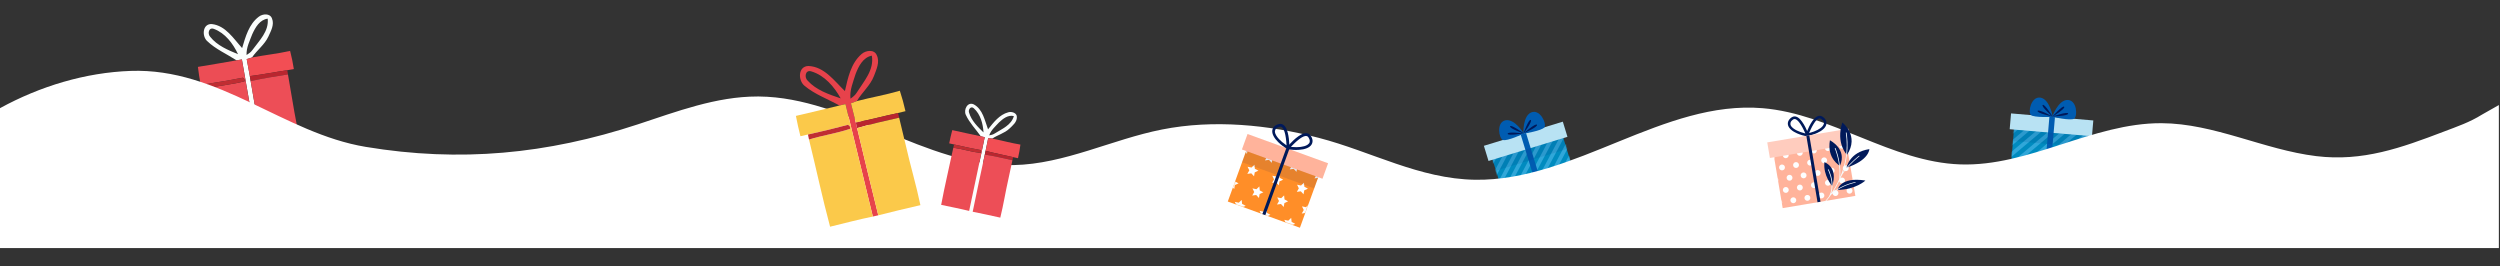 <?xml version="1.0" encoding="UTF-8"?> <svg xmlns="http://www.w3.org/2000/svg" width="2048" height="218" viewBox="0 0 2048 218" fill="none"><rect x="0" y="0" width="2048" height="218" fill="#333333" stroke="none"/><path d="M169.63 33.594C165.199 29.358 165.963 19.239 173.574 19.714C184.88 20.994 191.323 31.707 198.35 39.385C201.131 30.107 203.917 19.739 212.051 13.661C215.17 11.227 221.249 10.7 222.825 15.175C224.908 20.244 221.894 25.414 219.847 29.961C216.74 36.676 210.51 41.077 206.415 47.1C204.963 47.509 203.518 47.937 202.102 48.407C202.992 53.027 203.854 57.68 204.655 62.346C204.836 63.362 205.169 65.405 205.34 66.424C208.906 87.574 212.612 108.699 216.379 129.812C215.387 129.972 213.413 130.288 212.422 130.448C207.606 103.217 203.064 75.942 198.176 48.718C196.707 48.951 195.252 49.189 193.79 49.44C185.744 44.195 176.65 40.338 169.653 33.596M172.192 30.145C177.878 37.326 186.737 40.997 194.99 44.392C190.921 35.735 184.481 27.1 175.25 23.686C171.055 22.004 169.742 27.604 172.192 30.145ZM206.76 27.756C204.658 33.348 201.677 38.926 201.984 45.072C203.816 43.918 205.638 42.683 206.861 40.868C212.409 33.175 220.407 25.654 219.302 15.281C212.803 16.16 209.255 22.363 206.773 27.762L206.76 27.756Z" fill="#FBFEFD"></path><path d="M162.113 54.797C172.673 53.004 183.244 51.346 193.765 49.429C195.226 49.178 196.691 48.936 198.151 48.707C203.035 75.921 207.572 103.21 212.396 130.437C201.996 131.875 191.687 133.891 181.342 135.684C177.138 114.661 174.131 93.427 170.381 72.33C180.3 69.932 190.577 69.232 200.429 66.559C200.356 66.082 200.224 65.133 200.152 64.656C199.854 64.398 199.264 63.891 198.989 63.635C189.309 65.528 179.622 67.241 169.866 68.702C168.048 68.977 166.215 69.269 164.395 69.567C163.501 64.668 162.712 59.738 162.126 54.803L162.113 54.797Z" fill="#EC4D55"></path><path d="M202.089 48.401C203.515 47.928 204.96 47.5 206.402 47.095C216.786 45.103 227.327 44.017 237.661 41.712C238.932 46.61 239.948 51.568 240.72 56.591C238.906 56.875 237.108 57.229 235.311 57.528C225.076 59.03 214.93 61.077 204.639 62.332C203.837 57.665 202.98 53.021 202.085 48.392L202.089 48.401Z" fill="#F24E54"></path><path d="M169.853 68.695C179.609 67.235 189.296 65.522 198.976 63.629C199.26 63.881 199.845 64.401 200.138 64.65C200.211 65.127 200.343 66.076 200.416 66.553C190.563 69.226 180.287 69.925 170.368 72.324C170.241 71.416 169.979 69.603 169.853 68.695Z" fill="#C02D32"></path><path d="M204.642 62.341C214.929 61.077 225.088 59.035 235.314 57.538C235.463 58.394 235.751 60.109 235.9 60.965C225.665 62.521 215.454 64.217 205.327 66.419C205.169 65.405 204.823 63.357 204.642 62.341Z" fill="#B9262F"></path><path d="M205.318 66.421C215.441 64.211 225.656 62.523 235.891 60.968C237.042 67.692 238.207 74.421 239.343 81.162C241.607 95.669 244.941 109.997 246.963 124.547C236.734 126.143 226.54 127.962 216.36 129.818C212.594 108.706 208.887 87.58 205.321 66.431L205.318 66.421Z" fill="#ED4E57"></path><path d="M1277.27 101.932L1219.35 119.641L1235.17 171.37L1293.08 153.661L1277.27 101.932Z" fill="#008BBF"></path><mask id="mask0_3002_4" style="mask-type:luminance" maskUnits="userSpaceOnUse" x="1219" y="101" width="75" height="71"><path d="M1277.27 101.934L1219.35 119.643L1235.17 171.372L1293.08 153.663L1277.27 101.934Z" fill="white"></path></mask><g mask="url(#mask0_3002_4)"><path d="M1271.61 22.098L1184.47 185.992L1187.24 187.465L1274.38 23.572L1271.61 22.098Z" fill="#30A7D9"></path><path d="M1277.65 25.3L1190.51 189.194L1193.28 190.668L1280.42 26.774L1277.65 25.3Z" fill="#30A7D9"></path><path d="M1283.69 28.506L1196.55 192.4L1199.33 193.874L1286.46 29.98L1283.69 28.506Z" fill="#30A7D9"></path><path d="M1289.72 31.711L1202.58 195.604L1205.35 197.078L1292.49 33.184L1289.72 31.711Z" fill="#30A7D9"></path><path d="M1295.76 34.916L1208.62 198.81L1211.39 200.283L1298.53 36.389L1295.76 34.916Z" fill="#30A7D9"></path><path d="M1301.8 38.136L1214.66 202.03L1217.43 203.504L1304.57 39.61L1301.8 38.136Z" fill="#30A7D9"></path><path d="M1307.83 41.35L1220.69 205.244L1223.47 206.717L1310.6 42.824L1307.83 41.35Z" fill="#30A7D9"></path><path d="M1313.86 44.565L1226.73 208.459L1229.5 209.932L1316.64 46.038L1313.86 44.565Z" fill="#30A7D9"></path><path d="M1319.92 47.762L1232.78 211.656L1235.55 213.13L1322.69 49.236L1319.92 47.762Z" fill="#30A7D9"></path><path d="M1325.95 50.977L1238.81 214.871L1241.58 216.344L1328.72 52.45L1325.95 50.977Z" fill="#30A7D9"></path><path d="M1331.97 54.18L1244.83 218.074L1247.61 219.548L1334.74 55.654L1331.97 54.18Z" fill="#30A7D9"></path><path d="M1338 57.395L1250.87 221.289L1253.64 222.762L1340.78 58.868L1338 57.395Z" fill="#30A7D9"></path></g><path d="M1280.26 99.664L1215.59 119.44L1219.39 131.865L1284.06 112.089L1280.26 99.664Z" fill="#B8E2F3"></path><path d="M1250.12 108.894L1245.75 110.229L1261.95 163.203L1266.31 161.868L1250.12 108.894Z" fill="#005CB1"></path><path opacity="0.1" d="M1280.67 113.078L1222.76 130.786L1225.53 139.842L1283.44 122.134L1280.67 113.078Z" fill="#00195A"></path><path d="M1247.94 109.537C1247.94 109.537 1247.29 94.829 1254.53 92.043C1261.76 89.258 1267.18 101.369 1265.19 104.26C1263.19 107.158 1247.95 109.53 1247.95 109.53L1247.94 109.537Z" fill="#005CB1"></path><path d="M1247.94 109.536C1247.94 109.536 1252.31 97.273 1254.01 98.28C1255.7 99.286 1247.94 109.536 1247.94 109.536Z" fill="#00195A"></path><path d="M1248.32 109.11C1248.32 109.11 1258.09 100.519 1259.09 102.223C1260.08 103.934 1248.32 109.11 1248.32 109.11Z" fill="#00195A"></path><path d="M1248.41 109.397C1248.41 109.397 1240.71 96.841 1233.16 98.571C1225.62 100.3 1227.88 113.377 1231.17 114.667C1234.45 115.957 1248.41 109.397 1248.41 109.397Z" fill="#005CB1"></path><path d="M1248.41 109.397C1248.41 109.397 1237.92 101.683 1237.08 103.459C1236.24 105.253 1248.41 109.397 1248.41 109.397Z" fill="#00195A"></path><path d="M1247.85 109.252C1247.85 109.252 1234.93 107.602 1235.07 109.572C1235.22 111.543 1247.85 109.252 1247.85 109.252Z" fill="#00195A"></path><path d="M1711.21 99.659L1650.87 94.492L1646.25 148.388L1706.6 153.555L1711.21 99.659Z" fill="#008BBF"></path><mask id="mask1_3002_4" style="mask-type:luminance" maskUnits="userSpaceOnUse" x="1646" y="94" width="66" height="60"><path d="M1711.21 99.659L1650.87 94.492L1646.25 148.388L1706.59 153.555L1711.21 99.659Z" fill="white"></path></mask><g mask="url(#mask1_3002_4)"><path d="M1735.73 23.473L1593.76 143.048L1595.78 145.448L1737.76 25.874L1735.73 23.473Z" fill="#30A7D9"></path><path d="M1740.14 28.697L1598.17 148.271L1600.19 150.672L1742.17 31.097L1740.14 28.697Z" fill="#30A7D9"></path><path d="M1744.56 33.926L1602.58 153.501L1604.6 155.901L1746.58 36.327L1744.56 33.926Z" fill="#30A7D9"></path><path d="M1748.95 39.145L1606.98 158.72L1609 161.12L1750.97 41.546L1748.95 39.145Z" fill="#30A7D9"></path><path d="M1753.36 44.372L1611.39 163.946L1613.41 166.347L1755.38 46.772L1753.36 44.372Z" fill="#30A7D9"></path><path d="M1757.77 49.615L1615.79 169.189L1617.82 171.59L1759.79 52.015L1757.77 49.615Z" fill="#30A7D9"></path><path d="M1762.17 54.846L1620.19 174.421L1622.22 176.821L1764.19 57.247L1762.17 54.846Z" fill="#30A7D9"></path><path d="M1766.56 60.079L1624.59 179.653L1626.61 182.054L1768.59 62.479L1766.56 60.079Z" fill="#30A7D9"></path><path d="M1770.99 65.302L1629.01 184.877L1631.04 187.277L1773.01 67.703L1770.99 65.302Z" fill="#30A7D9"></path><path d="M1775.38 70.535L1633.41 190.109L1635.43 192.51L1777.41 72.935L1775.38 70.535Z" fill="#30A7D9"></path><path d="M1779.78 75.754L1637.81 195.328L1639.83 197.729L1781.8 78.154L1779.78 75.754Z" fill="#30A7D9"></path><path d="M1784.18 80.986L1642.21 200.561L1644.23 202.961L1786.2 83.386L1784.18 80.986Z" fill="#30A7D9"></path></g><path d="M1714.84 98.672L1647.45 92.901L1646.34 105.846L1713.73 111.617L1714.84 98.672Z" fill="#B8E2F3"></path><path d="M1683.42 95.993L1678.88 95.603L1674.15 150.796L1678.7 151.186L1683.42 95.993Z" fill="#005CB1"></path><path opacity="0.1" d="M1710.21 111.27L1649.87 106.103L1649.06 115.538L1709.41 120.705L1710.21 111.27Z" fill="#00195A"></path><path d="M1681.17 95.668C1681.17 95.668 1686.05 81.778 1693.8 81.891C1701.55 82.005 1702.06 95.263 1699.14 97.204C1696.2 99.147 1681.18 95.665 1681.18 95.665L1681.17 95.668Z" fill="#005CB1"></path><path d="M1681.16 95.667C1681.16 95.667 1689.8 85.919 1690.99 87.483C1692.18 89.048 1681.16 95.667 1681.16 95.667Z" fill="#00195A"></path><path d="M1681.67 95.411C1681.67 95.411 1693.95 91.085 1694.24 93.039C1694.52 94.996 1681.67 95.411 1681.67 95.411Z" fill="#00195A"></path><path d="M1681.65 95.71C1681.65 95.71 1679.19 81.191 1671.54 79.98C1663.9 78.77 1661.12 91.749 1663.69 94.171C1666.26 96.593 1681.65 95.71 1681.65 95.71Z" fill="#005CB1"></path><path d="M1681.65 95.71C1681.65 95.71 1674.8 84.641 1673.36 85.977C1671.91 87.329 1681.65 95.71 1681.65 95.71Z" fill="#00195A"></path><path d="M1681.19 95.37C1681.19 95.37 1669.82 89.02 1669.21 90.902C1668.61 92.783 1681.19 95.37 1681.19 95.37Z" fill="#00195A"></path><path d="M2047.07 86.049C2040.26 89.859 2034.6 93.039 2033.25 93.879C2023.09 100.229 2012.97 103.619 2001.88 107.849C1967.1 121.109 1935.52 132.549 1897.46 127.899C1854.46 122.639 1814.01 101.109 1770.68 100.919C1714.3 100.679 1662.14 136.639 1605.79 134.679C1549.49 132.729 1500.18 93.339 1444.05 88.639C1362.7 81.819 1290.1 148.419 1208.48 147.259C1162.85 146.609 1123.49 124.149 1080.42 112.949C1039.02 102.179 994.23 97.739 951.97 106.079C910.97 114.179 872.18 134.409 830.4 135.239C757.87 136.679 694.21 79.789 621.77 79.049C621.35 79.049 620.93 79.049 620.52 79.049C586.78 79.009 554.46 91.359 522.41 101.899C448.07 126.339 376.77 133.119 299.66 120.329C232.26 109.149 179.51 55.519 107.01 58.089C70.1 59.399 33 70.539 0 88.609V203.239H2047.06V86.059L2047.07 86.049Z" fill="white"></path><path d="M658.973 70.192C653.607 65.7 653.706 54.096 662.418 54.063C675.399 54.673 683.558 66.401 692.146 74.626C694.61 63.838 697.017 51.813 705.827 44.264C709.198 41.247 716.088 40.192 718.223 45.178C720.976 50.807 717.926 56.923 715.948 62.264C712.907 70.151 706.132 75.64 701.921 82.819C700.297 83.387 698.69 83.989 697.099 84.632C698.459 89.841 699.794 95.066 701.055 100.332C701.335 101.478 701.879 103.786 702.135 104.931C707.797 128.775 713.607 152.585 719.492 176.371C718.379 176.626 716.146 177.137 715.025 177.393C707.476 146.709 700.256 115.95 692.632 85.283C690.976 85.654 689.327 86.033 687.679 86.437C678.11 81.063 667.454 77.346 658.973 70.192ZM661.635 66.071C668.649 73.827 679.033 77.346 688.701 80.602C683.41 71.041 675.423 61.678 664.635 58.481C659.723 56.882 658.651 63.36 661.635 66.071ZM700.866 60.747C698.888 67.283 695.912 73.868 696.72 80.849C698.723 79.39 700.709 77.849 701.954 75.689C707.698 66.5 716.253 57.319 714.209 45.574C706.874 47.066 703.297 54.409 700.857 60.747H700.866Z" fill="#E7424B"></path><path d="M652 94.942C663.901 92.098 675.827 89.411 687.679 86.436C689.327 86.032 690.975 85.653 692.632 85.282C700.256 115.95 707.484 146.708 715.025 177.392C703.28 179.807 691.676 182.881 680.014 185.716C673.643 162.062 668.607 138.079 662.739 114.301C673.874 110.823 685.536 109.249 696.563 105.458C696.448 104.922 696.217 103.843 696.11 103.307C695.756 103.035 695.038 102.499 694.701 102.227C683.813 105.112 672.885 107.799 661.874 110.197C659.821 110.65 657.753 111.12 655.709 111.598C654.316 106.076 653.055 100.521 652 94.933V94.942Z" fill="#FBC94A"></path><path d="M697.091 84.639C698.681 83.996 700.289 83.395 701.912 82.826C713.607 79.776 725.541 77.733 737.146 74.337C738.959 79.818 740.492 85.406 741.761 91.076C739.709 91.537 737.698 92.081 735.662 92.559C724.107 95.04 712.684 98.139 701.047 100.348C699.786 95.081 698.451 89.856 697.091 84.647V84.639Z" fill="#FBC94A"></path><path d="M661.874 110.206C672.885 107.808 683.805 105.121 694.701 102.236C695.039 102.508 695.756 103.044 696.11 103.316C696.226 103.852 696.456 104.931 696.564 105.467C685.536 109.258 673.874 110.832 662.739 114.31C662.525 113.28 662.088 111.236 661.874 110.214V110.206Z" fill="#C02D32"></path><path d="M701.055 100.34C712.692 98.131 724.115 95.032 735.67 92.552C735.901 93.516 736.354 95.453 736.593 96.409C725.038 98.956 713.524 101.659 702.143 104.931C701.879 103.785 701.335 101.478 701.063 100.332L701.055 100.34Z" fill="#B9262F"></path><path d="M702.135 104.931C713.508 101.651 725.03 98.956 736.585 96.409C738.407 103.992 740.236 111.574 742.05 119.173C745.717 135.541 750.605 151.629 754 168.063C742.453 170.659 730.973 173.494 719.5 176.379C713.616 152.593 707.797 128.783 702.143 104.939L702.135 104.931Z" fill="#FBC94A"></path><path d="M791.156 94.017C789.265 89.862 792.594 83.079 797.724 85.514C805.185 89.527 806.674 98.716 809.406 105.968C813.896 100.324 818.691 93.928 825.996 91.977C828.825 91.158 833.174 92.476 833.025 96.005C833.062 100.086 829.548 102.826 826.875 105.402C822.869 109.184 817.344 110.502 812.846 113.533C811.73 113.414 810.613 113.309 809.503 113.242C808.841 116.682 808.148 120.137 807.411 123.585C807.255 124.337 806.919 125.841 806.756 126.593C803.368 142.2 800.084 157.829 796.845 173.465C796.115 173.301 794.664 172.974 793.934 172.81C798.141 152.654 802.549 132.542 806.704 112.371C805.624 112.126 804.552 111.887 803.472 111.656C799.362 105.804 794.142 100.622 791.171 94.025M793.882 92.342C795.825 98.879 800.933 103.868 805.698 108.499C805.281 101.389 803.219 93.637 797.783 88.723C795.349 86.4 792.891 89.907 793.882 92.342ZM818.438 100.257C815.438 103.54 811.834 106.571 810.345 110.904C811.931 110.614 813.531 110.264 814.879 109.348C820.843 105.566 828.453 102.58 830.56 95.104C825.825 93.913 821.655 97.219 818.446 100.264L818.438 100.257Z" fill="#FBFEFD"></path><path d="M780.091 106.593C787.887 108.276 795.653 110.055 803.457 111.641C804.536 111.872 805.616 112.11 806.688 112.356C802.534 132.519 798.118 152.638 793.919 172.794C786.331 170.911 778.647 169.451 771 167.828C773.911 152.132 777.709 136.622 780.955 121.001C788.476 122.088 795.773 124.448 803.323 125.327C803.405 124.977 803.576 124.284 803.658 123.934C803.524 123.674 803.256 123.16 803.137 122.907C795.922 121.537 788.751 120.04 781.603 118.35C780.27 118.037 778.922 117.732 777.582 117.434C778.319 113.8 779.138 110.174 780.099 106.6L780.091 106.593Z" fill="#EC4D55"></path><path d="M809.495 113.235C810.612 113.302 811.728 113.406 812.838 113.525C820.567 115.022 828.154 117.189 835.935 118.455C835.459 122.192 834.788 125.9 833.932 129.586C832.599 129.281 831.259 129.028 829.934 128.737C822.443 126.943 814.863 125.551 807.402 123.57C808.139 120.122 808.832 116.675 809.495 113.228V113.235Z" fill="#F24E54"></path><path d="M781.596 118.343C788.744 120.033 795.915 121.53 803.13 122.9C803.256 123.153 803.517 123.674 803.651 123.927C803.569 124.277 803.398 124.97 803.316 125.32C795.766 124.441 788.469 122.081 780.948 120.994C781.112 120.331 781.432 119.005 781.596 118.343Z" fill="#C02D32"></path><path d="M807.403 123.578C814.864 125.551 822.451 126.951 829.935 128.746C829.801 129.378 829.525 130.644 829.391 131.277C821.886 129.52 814.358 127.867 806.748 126.586C806.919 125.842 807.247 124.33 807.403 123.578Z" fill="#B9262F"></path><path d="M806.741 126.585C814.35 127.858 821.878 129.519 829.384 131.276C828.319 136.242 827.262 141.216 826.182 146.19C823.732 156.845 822.072 167.672 819.443 178.289C811.93 176.562 804.38 174.998 796.83 173.464C800.069 157.828 803.353 142.199 806.741 126.592V126.585Z" fill="#ED4E57"></path><path d="M1084.07 133.77L1024.97 112.307L1005.8 165.095L1064.89 186.559L1084.07 133.77Z" fill="#FF8E28"></path><mask id="mask2_3002_4" style="mask-type:luminance" maskUnits="userSpaceOnUse" x="1005" y="112" width="80" height="75"><path d="M1084.07 133.771L1024.97 112.308L1005.8 165.096L1064.89 186.56L1084.07 133.771Z" fill="white"></path></mask><g mask="url(#mask2_3002_4)"><path d="M1021.82 116.576L1022.18 119.87L1025.1 121.429L1022.09 122.783L1021.5 126.041L1019.26 123.608L1015.99 124.052L1017.63 121.171L1016.18 118.186L1019.43 118.871L1021.82 116.576Z" fill="#FDFEFF"></path><path d="M1042.09 123.937L1042.47 127.242L1045.37 128.79L1042.36 130.145L1041.78 133.402L1039.56 130.961L1036.26 131.413L1037.92 128.543L1036.47 125.558L1039.71 126.232L1042.09 123.937Z" fill="#FDFEFF"></path><path d="M1062.38 131.304L1062.73 134.598L1065.66 136.158L1062.65 137.512L1062.06 140.77L1059.83 138.317L1056.55 138.781L1058.19 135.9L1056.74 132.915L1059.99 133.599L1062.38 131.304Z" fill="#FDFEFF"></path><path d="M1082.65 138.663L1083.03 141.968L1085.95 143.528L1082.92 144.871L1082.33 148.129L1080.12 145.687L1076.82 146.14L1078.48 143.27L1077.03 140.285L1080.26 140.959L1082.65 138.663Z" fill="#FDFEFF"></path><path d="M1027.63 134.964L1027.98 138.258L1030.91 139.818L1027.89 141.191L1027.3 144.449L1025.07 141.996L1021.8 142.44L1023.43 139.56L1022.01 136.585L1025.24 137.259L1027.63 134.964Z" fill="#FDFEFF"></path><path d="M1047.92 142.334L1048.27 145.628L1051.2 147.188L1048.18 148.561L1047.59 151.819L1045.36 149.367L1042.09 149.811L1043.72 146.93L1042.28 143.945L1045.51 144.619L1047.92 142.334Z" fill="#FDFEFF"></path><path d="M1068.19 149.692L1068.54 152.986L1071.47 154.545L1068.45 155.919L1067.86 159.176L1065.63 156.724L1062.36 157.168L1063.99 154.287L1062.57 151.313L1065.8 151.987L1068.19 149.692Z" fill="#FDFEFF"></path><path d="M1088.48 157.062L1088.83 160.356L1091.76 161.916L1088.73 163.289L1088.15 166.546L1085.92 164.094L1082.65 164.538L1084.28 161.658L1082.84 158.672L1086.07 159.346L1088.48 157.062Z" fill="#FDFEFF"></path><path d="M1011.38 145.346L1011.73 148.64L1014.66 150.2L1011.64 151.573L1011.05 154.831L1008.82 152.378L1005.55 152.823L1007.18 149.942L1005.74 146.957L1008.97 147.631L1011.38 145.346Z" fill="#FDFEFF"></path><path d="M1031.65 152.705L1032 155.999L1034.93 157.559L1031.91 158.932L1031.32 162.19L1029.09 159.737L1025.82 160.182L1027.45 157.301L1026.03 154.327L1029.26 155.001L1031.65 152.705Z" fill="#FDFEFF"></path><path d="M1051.94 160.078L1052.29 163.372L1055.22 164.932L1052.2 166.305L1051.61 169.563L1049.38 167.111L1046.11 167.555L1047.74 164.674L1046.3 161.689L1049.53 162.363L1051.94 160.078Z" fill="#FDFEFF"></path><path d="M1072.21 167.438L1072.56 170.732L1075.49 172.291L1072.47 173.665L1071.88 176.922L1069.65 174.47L1066.38 174.914L1068.02 172.034L1066.59 169.059L1069.82 169.733L1072.21 167.438Z" fill="#FDFEFF"></path><path d="M1017.17 163.762L1017.54 167.037L1020.45 168.616L1017.44 169.97L1016.86 173.228L1014.62 170.775L1011.35 171.22L1012.98 168.358L1011.53 165.373L1014.8 166.038L1017.17 163.762Z" fill="#FDFEFF"></path><path d="M1037.46 171.1L1037.83 174.405L1040.72 175.973L1037.71 177.327L1037.13 180.584L1034.91 178.143L1031.62 178.576L1033.25 175.715L1031.82 172.74L1035.07 173.395L1037.46 171.1Z" fill="#FDFEFF"></path><path d="M1057.74 178.469L1058.1 181.763L1061.01 183.342L1058 184.696L1057.42 187.954L1055.18 185.501L1051.91 185.946L1053.54 183.084L1052.09 180.099L1055.36 180.764L1057.74 178.469Z" fill="#FDFEFF"></path><path d="M1078.02 185.827L1078.39 189.132L1081.28 190.7L1078.27 192.054L1077.69 195.312L1075.47 192.871L1072.19 193.304L1073.83 190.453L1072.39 187.468L1075.63 188.123L1078.02 185.827Z" fill="#FDFEFF"></path></g><path d="M1087.98 133.748L1021.98 109.775L1017.37 122.457L1083.38 146.43L1087.98 133.748Z" fill="#FFB39B"></path><path d="M1056.17 122.216L1053.76 121.34L1034.13 175.386L1036.54 176.262L1056.17 122.216Z" fill="#00195A"></path><path opacity="0.1" d="M1079.94 145.115L1020.84 123.651L1017.48 132.889L1076.58 154.353L1079.94 145.115Z" fill="#00195A"></path><path d="M1075.11 114.231C1074.76 112.687 1073.88 111.013 1072.63 110.014C1071.45 109.079 1069.83 108.934 1068.4 109.271C1066.71 109.692 1065.19 110.565 1063.77 111.542C1062.28 112.553 1060.88 113.748 1059.56 114.986C1058.35 116.113 1057.19 117.293 1056.07 118.524C1055.47 119.166 1054.89 119.79 1054.33 120.484C1054.31 120.522 1054.29 120.56 1054.28 120.579C1054.14 120.728 1054.08 120.921 1054.08 121.147C1054.06 121.185 1054.08 121.226 1054.08 121.275C1054.08 121.324 1054.07 121.373 1054.1 121.414C1054.12 121.474 1054.13 121.534 1054.15 121.594C1054.17 121.654 1054.19 121.694 1054.22 121.735C1054.31 121.888 1054.41 122.022 1054.56 122.11C1054.68 122.175 1054.77 122.23 1054.88 122.266C1054.9 122.277 1054.93 122.299 1054.95 122.31C1054.95 122.31 1054.99 122.332 1055.01 122.343C1055.05 122.365 1055.09 122.386 1055.13 122.359C1058.18 122.777 1061.26 122.96 1064.33 122.73C1066.49 122.584 1068.66 122.211 1070.67 121.367C1072.11 120.755 1073.57 119.801 1074.41 118.435C1075.19 117.165 1075.45 115.666 1075.12 114.212L1075.11 114.231ZM1072.24 117.54C1072.24 117.54 1072.14 117.662 1072.08 117.727C1072.08 117.727 1072.08 117.727 1072.07 117.746C1071.84 117.968 1071.61 118.19 1071.34 118.39C1071.21 118.491 1071.07 118.561 1070.95 118.672C1070.95 118.672 1070.91 118.699 1070.88 118.707C1070.8 118.761 1070.7 118.804 1070.61 118.877C1070.27 119.064 1069.93 119.22 1069.57 119.366C1069.36 119.452 1069.16 119.538 1068.95 119.595C1068.86 119.619 1068.76 119.662 1068.67 119.686C1068.98 119.587 1068.58 119.71 1068.51 119.745C1067.54 120.022 1066.54 120.227 1065.53 120.354C1064.19 120.52 1063.3 120.566 1062.03 120.569C1060.59 120.571 1059.16 120.506 1057.74 120.372C1057.67 120.359 1057.62 120.356 1057.56 120.342C1057.65 120.22 1057.76 120.128 1057.85 120.005C1057.9 119.929 1057.97 119.894 1058.01 119.818C1058.12 119.707 1058.23 119.566 1058.35 119.455C1058.86 118.916 1059.38 118.357 1059.94 117.839C1061.16 116.644 1062.42 115.471 1063.78 114.431C1064.11 114.166 1064.46 113.912 1064.8 113.657C1065.14 113.422 1065.49 113.118 1065.86 112.924C1065.86 112.924 1065.87 112.905 1065.9 112.897C1065.98 112.843 1066.05 112.808 1066.14 112.754C1066.32 112.656 1066.48 112.548 1066.66 112.451C1067 112.264 1067.35 112.089 1067.7 111.933C1067.86 111.873 1068.03 111.795 1068.19 111.736C1068.26 111.701 1068.35 111.677 1068.41 111.661C1068.41 111.661 1068.41 111.66 1068.47 111.644C1068.35 111.677 1068.41 111.66 1068.47 111.644C1068.5 111.636 1068.53 111.628 1068.53 111.628C1068.53 111.628 1068.53 111.628 1068.47 111.644C1068.77 111.564 1069.07 111.483 1069.38 111.433C1069.46 111.428 1069.54 111.423 1069.62 111.418C1069.66 111.42 1069.74 111.415 1069.79 111.418C1069.87 111.413 1069.97 111.419 1070.04 111.433C1070.15 111.45 1070.27 111.466 1070.42 111.475C1070.48 111.508 1070.55 111.503 1070.63 111.547C1070.74 111.583 1070.85 111.648 1070.96 111.684C1071.03 111.728 1071.09 111.761 1071.17 111.805C1071.22 111.838 1071.28 111.87 1071.33 111.922C1071.33 111.922 1071.36 111.944 1071.38 111.955C1071.42 111.977 1071.47 112.029 1071.47 112.059C1071.54 112.122 1071.59 112.174 1071.64 112.256C1071.74 112.389 1071.86 112.534 1071.95 112.687C1071.99 112.739 1072.03 112.809 1072.06 112.88C1072.1 112.902 1072.1 112.951 1072.13 112.992C1072.31 113.298 1072.47 113.622 1072.61 113.955C1072.66 114.085 1072.71 114.216 1072.77 114.377C1072.8 114.467 1072.82 114.557 1072.84 114.647C1072.88 114.797 1072.91 114.935 1072.93 115.074C1072.94 115.134 1072.95 115.213 1072.96 115.273C1072.96 115.273 1072.96 115.273 1072.95 115.292C1072.95 115.292 1072.95 115.292 1072.96 115.273C1072.96 115.273 1072.96 115.273 1072.95 115.292C1072.95 115.292 1072.95 115.341 1072.96 115.371C1072.98 115.559 1072.95 115.39 1072.94 115.311C1072.93 115.428 1072.95 115.597 1072.95 115.695C1072.94 115.842 1072.92 116.008 1072.91 116.154C1072.91 116.154 1072.91 116.154 1072.89 116.271C1072.89 116.271 1072.87 116.309 1072.88 116.339C1072.88 116.339 1072.89 116.32 1072.9 116.301C1072.86 116.426 1072.83 116.562 1072.78 116.687C1072.75 116.744 1072.61 116.991 1072.61 117.07C1072.58 117.127 1072.55 117.184 1072.51 117.241C1072.45 117.355 1072.38 117.469 1072.28 117.562L1072.24 117.54Z" fill="#00195A"></path><path d="M1042.27 106.762C1042.03 108.35 1042.54 110.012 1043.26 111.411C1044.24 113.347 1045.68 115.034 1047.22 116.531C1049.43 118.668 1051.92 120.506 1054.54 122.147C1054.58 122.169 1054.62 122.191 1054.65 122.213C1054.65 122.213 1054.69 122.234 1054.71 122.245C1054.73 122.256 1054.77 122.278 1054.79 122.289C1054.88 122.344 1055 122.361 1055.12 122.378C1055.28 122.397 1055.45 122.368 1055.61 122.309C1055.67 122.293 1055.71 122.266 1055.75 122.239C1055.8 122.212 1055.87 122.176 1055.92 122.13C1055.92 122.13 1055.92 122.13 1055.93 122.111C1055.95 122.073 1055.99 122.046 1056.03 122.019C1056.05 121.981 1056.08 121.943 1056.12 121.916C1056.22 121.745 1056.33 121.555 1056.32 121.348C1056.34 121.31 1056.31 121.269 1056.32 121.22C1056.34 120.347 1056.28 119.479 1056.24 118.621C1056.16 116.975 1056.05 115.317 1055.85 113.684C1055.62 111.881 1055.32 110.084 1054.83 108.335C1054.37 106.676 1053.76 105.009 1052.73 103.63C1051.85 102.438 1050.53 101.524 1049.01 101.482C1047.41 101.446 1045.66 102.158 1044.39 103.124C1043.21 104.036 1042.45 105.348 1042.25 106.83L1042.27 106.762ZM1044.55 107.065C1044.55 107.065 1044.58 106.929 1044.59 106.861C1044.63 106.785 1044.68 106.532 1044.7 106.445C1044.75 106.32 1044.8 106.195 1044.84 106.07C1044.84 106.07 1044.83 106.089 1044.82 106.108C1044.82 106.108 1044.84 106.07 1044.85 106.051C1044.9 105.975 1044.91 105.956 1044.91 105.956C1044.99 105.823 1045.06 105.69 1045.16 105.568C1045.21 105.473 1045.35 105.373 1045.4 105.278C1045.36 105.354 1045.22 105.454 1045.37 105.335C1045.37 105.335 1045.39 105.297 1045.4 105.278C1045.4 105.278 1045.4 105.278 1045.41 105.259C1045.41 105.259 1045.41 105.259 1045.4 105.278C1045.4 105.278 1045.4 105.278 1045.41 105.259C1045.45 105.202 1045.52 105.167 1045.57 105.121C1045.67 105.029 1045.81 104.928 1045.91 104.836C1045.99 104.782 1046.04 104.736 1046.13 104.682C1046.25 104.601 1046.39 104.531 1046.5 104.469C1046.83 104.301 1047.16 104.164 1047.51 104.037C1047.54 104.029 1047.6 104.013 1047.63 104.005C1047.69 103.989 1047.78 103.965 1047.84 103.949C1048.02 103.9 1048.17 103.86 1048.34 103.831C1048.42 103.826 1048.51 103.802 1048.59 103.796C1048.59 103.796 1048.66 103.791 1048.72 103.775C1048.74 103.786 1048.77 103.778 1048.8 103.77C1048.87 103.784 1048.93 103.768 1049 103.782C1049.08 103.777 1049.17 103.801 1049.23 103.815C1049.34 103.851 1049.46 103.868 1049.57 103.934C1049.63 103.967 1049.7 104.01 1049.77 104.024C1049.89 104.09 1049.98 104.145 1050.09 104.211C1050.17 104.254 1050.25 104.298 1050.28 104.369C1050.3 104.38 1050.38 104.454 1050.41 104.495C1050.47 104.528 1050.52 104.61 1050.57 104.661C1050.79 104.891 1050.95 105.136 1051.13 105.393C1051.12 105.382 1051.11 105.352 1051.11 105.352C1051.11 105.352 1051.13 105.363 1051.14 105.423C1051.18 105.494 1051.22 105.546 1051.14 105.423C1051.14 105.423 1051.18 105.445 1051.17 105.464C1051.2 105.535 1051.24 105.606 1051.29 105.658C1051.38 105.81 1051.46 105.963 1051.52 106.124C1051.7 106.478 1051.86 106.822 1052 107.184C1052.07 107.375 1052.14 107.566 1052.2 107.756C1052.23 107.846 1052.26 107.917 1052.29 108.007C1052.29 108.007 1052.29 108.037 1052.3 108.067C1052.47 108.44 1052.56 108.898 1052.65 109.306C1052.76 109.726 1052.86 110.135 1052.94 110.562C1053.29 112.234 1053.53 113.939 1053.68 115.648C1053.75 116.399 1053.81 117.14 1053.85 117.899C1053.86 118.057 1053.86 118.234 1053.89 118.403C1053.89 118.482 1053.9 118.561 1053.9 118.639C1053.91 118.797 1053.91 118.944 1053.93 119.083C1053.87 119.05 1053.81 119.017 1053.78 118.995C1052.59 118.188 1051.45 117.324 1050.34 116.383C1049.37 115.568 1048.71 114.959 1047.78 113.97C1047.1 113.222 1046.44 112.436 1045.89 111.587C1045.86 111.516 1045.63 111.159 1045.79 111.454C1045.74 111.372 1045.68 111.29 1045.64 111.189C1045.52 110.995 1045.43 110.813 1045.31 110.619C1045.12 110.284 1044.97 109.94 1044.82 109.578C1044.78 109.477 1044.74 109.376 1044.71 109.286C1044.71 109.286 1044.68 109.245 1044.68 109.215C1044.64 109.065 1044.58 108.905 1044.55 108.736C1044.48 108.417 1044.44 108.09 1044.4 107.764C1044.4 107.764 1044.4 107.764 1044.41 107.745C1044.4 107.666 1044.4 107.587 1044.41 107.519C1044.41 107.391 1044.42 107.244 1044.45 107.108L1044.55 107.065Z" fill="#00195A"></path><path d="M1464.71 102.377C1465.03 103.84 1466.02 105.124 1467.1 106.112C1468.59 107.48 1470.4 108.485 1472.23 109.288C1474.86 110.43 1477.63 111.223 1480.46 111.797C1480.5 111.803 1480.54 111.81 1480.58 111.817C1480.58 111.817 1480.63 111.823 1480.65 111.827C1480.67 111.83 1480.71 111.837 1480.73 111.84C1480.83 111.857 1480.93 111.833 1481.04 111.81C1481.19 111.773 1481.33 111.692 1481.45 111.588C1481.5 111.554 1481.53 111.517 1481.55 111.48C1481.58 111.443 1481.63 111.389 1481.66 111.332C1481.66 111.332 1481.66 111.332 1481.66 111.312C1481.67 111.271 1481.7 111.234 1481.72 111.197C1481.73 111.157 1481.74 111.116 1481.77 111.079C1481.8 110.898 1481.83 110.696 1481.75 110.518C1481.76 110.477 1481.72 110.451 1481.71 110.407C1481.44 109.637 1481.11 108.897 1480.8 108.161C1480.18 106.752 1479.55 105.339 1478.84 103.977C1478.05 102.478 1477.2 101.008 1476.2 99.64C1475.25 98.342 1474.18 97.085 1472.83 96.218C1471.67 95.465 1470.21 95.099 1468.87 95.561C1467.46 96.052 1466.17 97.247 1465.38 98.505C1464.64 99.689 1464.41 101.082 1464.72 102.441L1464.71 102.377ZM1466.8 101.895C1466.8 101.895 1466.78 101.767 1466.77 101.703C1466.79 101.622 1466.74 101.387 1466.74 101.303C1466.74 101.178 1466.74 101.054 1466.74 100.93C1466.74 100.93 1466.73 100.95 1466.73 100.97C1466.73 100.97 1466.74 100.93 1466.74 100.909C1466.75 100.829 1466.76 100.808 1466.76 100.808C1466.78 100.667 1466.8 100.526 1466.85 100.388C1466.86 100.287 1466.95 100.156 1466.96 100.055C1466.95 100.136 1466.87 100.267 1466.95 100.116C1466.95 100.116 1466.96 100.075 1466.96 100.055C1466.96 100.055 1466.96 100.055 1466.97 100.035C1466.97 100.035 1466.97 100.035 1466.96 100.055C1466.96 100.055 1466.96 100.055 1466.97 100.035C1466.98 99.974 1467.03 99.92 1467.06 99.863C1467.12 99.749 1467.2 99.618 1467.26 99.503C1467.32 99.429 1467.35 99.372 1467.4 99.298C1467.48 99.187 1467.58 99.079 1467.66 98.989C1467.89 98.736 1468.13 98.507 1468.4 98.282C1468.42 98.265 1468.47 98.231 1468.49 98.215C1468.54 98.181 1468.61 98.13 1468.66 98.097C1468.8 97.996 1468.92 97.912 1469.05 97.831C1469.12 97.8 1469.19 97.75 1469.26 97.72C1469.26 97.72 1469.33 97.689 1469.37 97.656C1469.39 97.659 1469.42 97.642 1469.44 97.625C1469.51 97.615 1469.55 97.582 1469.62 97.572C1469.68 97.541 1469.77 97.534 1469.83 97.524C1469.94 97.521 1470.04 97.497 1470.16 97.517C1470.23 97.528 1470.31 97.541 1470.37 97.531C1470.49 97.551 1470.59 97.568 1470.71 97.588C1470.79 97.601 1470.87 97.615 1470.93 97.665C1470.95 97.668 1471.05 97.705 1471.08 97.732C1471.14 97.742 1471.22 97.796 1471.27 97.826C1471.54 97.954 1471.77 98.115 1472.01 98.28C1471.99 98.277 1471.97 98.253 1471.97 98.253C1471.97 98.253 1471.99 98.256 1472.03 98.303C1472.08 98.354 1472.14 98.384 1472.03 98.303C1472.03 98.303 1472.07 98.31 1472.06 98.33C1472.12 98.381 1472.17 98.431 1472.23 98.462C1472.35 98.566 1472.48 98.67 1472.59 98.791C1472.86 99.043 1473.11 99.292 1473.35 99.561C1473.47 99.705 1473.59 99.85 1473.71 99.994C1473.76 100.065 1473.82 100.115 1473.87 100.186C1473.87 100.186 1473.89 100.21 1473.9 100.233C1474.17 100.505 1474.4 100.875 1474.61 101.201C1474.85 101.531 1475.06 101.857 1475.28 102.203C1476.13 103.548 1476.89 104.961 1477.59 106.403C1477.9 107.035 1478.18 107.664 1478.47 108.313C1478.53 108.448 1478.59 108.602 1478.67 108.74C1478.7 108.807 1478.73 108.875 1478.76 108.942C1478.82 109.076 1478.86 109.208 1478.93 109.322C1478.86 109.312 1478.8 109.302 1478.76 109.295C1477.47 108.976 1476.18 108.597 1474.91 108.137C1473.8 107.744 1473.02 107.428 1471.89 106.867C1471.05 106.437 1470.21 105.966 1469.46 105.405C1469.4 105.354 1469.09 105.116 1469.32 105.321C1469.25 105.267 1469.18 105.213 1469.11 105.139C1468.94 105.008 1468.8 104.88 1468.63 104.749C1468.36 104.517 1468.11 104.269 1467.86 104C1467.79 103.926 1467.72 103.852 1467.67 103.781C1467.67 103.781 1467.64 103.754 1467.62 103.731C1467.53 103.613 1467.43 103.492 1467.35 103.354C1467.18 103.099 1467.04 102.826 1466.9 102.554C1466.9 102.554 1466.9 102.554 1466.9 102.534C1466.87 102.467 1466.84 102.399 1466.83 102.335C1466.79 102.224 1466.75 102.093 1466.73 101.965L1466.8 101.895Z" fill="#00195A"></path><path d="M1495.39 97.908C1494.58 96.674 1493.26 95.501 1491.85 95.037C1490.51 94.608 1489.05 95.009 1487.91 95.773C1486.57 96.692 1485.54 97.95 1484.61 99.269C1483.64 100.642 1482.81 102.142 1482.06 103.656C1481.37 105.035 1480.74 106.445 1480.17 107.885C1479.86 108.642 1479.55 109.378 1479.3 110.166C1479.29 110.206 1479.28 110.246 1479.28 110.266C1479.21 110.441 1479.22 110.63 1479.29 110.828C1479.28 110.869 1479.32 110.895 1479.33 110.939C1479.35 110.983 1479.36 111.027 1479.4 111.053C1479.43 111.101 1479.46 111.148 1479.5 111.195C1479.53 111.242 1479.57 111.269 1479.61 111.296C1479.73 111.4 1479.86 111.484 1480.03 111.511C1480.15 111.531 1480.25 111.547 1480.35 111.544C1480.37 111.547 1480.41 111.554 1480.43 111.557C1480.43 111.557 1480.47 111.564 1480.49 111.568C1480.53 111.574 1480.57 111.581 1480.6 111.544C1483.4 110.91 1486.16 110.061 1488.76 108.856C1490.6 108.021 1492.37 106.987 1493.85 105.594C1494.91 104.588 1495.87 103.276 1496.16 101.809C1496.42 100.444 1496.16 99.051 1495.4 97.888L1495.39 97.908ZM1493.97 101.736C1493.97 101.736 1493.93 101.874 1493.89 101.952C1493.89 101.952 1493.89 101.952 1493.89 101.972C1493.76 102.241 1493.63 102.51 1493.47 102.773C1493.38 102.904 1493.28 103.011 1493.22 103.146C1493.22 103.146 1493.19 103.183 1493.17 103.2C1493.11 103.274 1493.04 103.344 1492.98 103.439C1492.75 103.711 1492.5 103.96 1492.23 104.206C1492.08 104.347 1491.94 104.489 1491.77 104.606C1491.7 104.657 1491.63 104.728 1491.56 104.778C1491.79 104.59 1491.49 104.829 1491.43 104.882C1490.68 105.441 1489.87 105.949 1489.03 106.39C1487.91 106.973 1487.15 107.303 1486.05 107.72C1484.79 108.195 1483.52 108.606 1482.23 108.953C1482.17 108.963 1482.13 108.977 1482.06 108.987C1482.11 108.849 1482.17 108.735 1482.21 108.597C1482.22 108.516 1482.27 108.462 1482.29 108.382C1482.35 108.247 1482.4 108.089 1482.46 107.954C1482.74 107.315 1483.01 106.656 1483.32 106.023C1484 104.58 1484.71 103.144 1485.56 101.791C1485.76 101.451 1485.98 101.115 1486.21 100.778C1486.42 100.462 1486.63 100.082 1486.89 99.793C1486.89 99.793 1486.89 99.772 1486.92 99.755C1486.97 99.681 1487.02 99.628 1487.07 99.554C1487.2 99.409 1487.31 99.261 1487.44 99.116C1487.67 98.844 1487.92 98.574 1488.17 98.325C1488.29 98.221 1488.41 98.097 1488.54 97.992C1488.59 97.938 1488.66 97.888 1488.7 97.854C1488.7 97.854 1488.7 97.854 1488.75 97.821C1488.66 97.888 1488.7 97.854 1488.75 97.821C1488.77 97.804 1488.8 97.787 1488.8 97.787C1488.8 97.787 1488.8 97.787 1488.75 97.821C1488.99 97.652 1489.22 97.484 1489.47 97.339C1489.54 97.309 1489.61 97.279 1489.68 97.248C1489.72 97.235 1489.79 97.205 1489.83 97.191C1489.9 97.161 1489.98 97.134 1490.05 97.124C1490.16 97.1 1490.26 97.077 1490.4 97.036C1490.46 97.046 1490.52 97.016 1490.6 97.029C1490.71 97.026 1490.83 97.046 1490.93 97.043C1491.01 97.056 1491.07 97.066 1491.16 97.079C1491.22 97.09 1491.28 97.1 1491.33 97.13C1491.33 97.13 1491.37 97.136 1491.39 97.14C1491.43 97.147 1491.49 97.177 1491.51 97.2C1491.59 97.234 1491.64 97.264 1491.72 97.318C1491.85 97.402 1492 97.489 1492.13 97.594C1492.18 97.624 1492.24 97.674 1492.29 97.725C1492.33 97.731 1492.35 97.775 1492.38 97.802C1492.64 98.01 1492.89 98.239 1493.12 98.484C1493.21 98.582 1493.3 98.679 1493.4 98.8C1493.45 98.871 1493.5 98.942 1493.55 99.012C1493.64 99.13 1493.7 99.244 1493.76 99.359C1493.8 99.406 1493.83 99.473 1493.86 99.52C1493.86 99.52 1493.86 99.52 1493.86 99.54C1493.86 99.54 1493.86 99.54 1493.86 99.52C1493.86 99.52 1493.86 99.52 1493.86 99.54C1493.86 99.54 1493.87 99.584 1493.89 99.607C1493.97 99.765 1493.88 99.627 1493.85 99.56C1493.88 99.668 1493.96 99.806 1493.99 99.893C1494.03 100.024 1494.06 100.176 1494.1 100.307C1494.1 100.307 1494.1 100.307 1494.13 100.414C1494.13 100.414 1494.12 100.455 1494.14 100.478C1494.14 100.478 1494.14 100.458 1494.14 100.438C1494.14 100.562 1494.16 100.69 1494.16 100.815C1494.15 100.875 1494.11 101.138 1494.14 101.205C1494.13 101.265 1494.12 101.326 1494.11 101.386C1494.09 101.508 1494.07 101.629 1494.01 101.743L1493.97 101.736Z" fill="#00195A"></path><path d="M1510.93 107.3L1451.4 117.343L1460.37 170.497L1519.9 160.455L1510.93 107.3Z" fill="#FFB39B"></path><mask id="mask3_3002_4" style="mask-type:luminance" maskUnits="userSpaceOnUse" x="1451" y="107" width="69" height="64"><path d="M1510.93 107.301L1451.4 117.344L1460.37 170.498L1519.9 160.456L1510.93 107.301Z" fill="white"></path></mask><g mask="url(#mask3_3002_4)"><path d="M1453.75 129.248C1453.83 127.922 1452.83 126.777 1451.5 126.691C1450.17 126.605 1449.03 127.611 1448.94 128.937C1448.86 130.264 1449.86 131.408 1451.19 131.494C1452.51 131.58 1453.66 130.575 1453.75 129.248Z" fill="#FDFEFF"></path><path d="M1463.28 129.553C1464.59 129.332 1465.47 128.09 1465.25 126.78C1465.03 125.469 1463.79 124.585 1462.48 124.807C1461.17 125.028 1460.29 126.27 1460.51 127.58C1460.73 128.891 1461.97 129.774 1463.28 129.553Z" fill="#FDFEFF"></path><path d="M1474.8 127.609C1476.11 127.388 1476.99 126.146 1476.77 124.835C1476.55 123.524 1475.31 122.641 1474 122.862C1472.69 123.083 1471.8 124.325 1472.02 125.636C1472.25 126.947 1473.49 127.83 1474.8 127.609Z" fill="#FDFEFF"></path><path d="M1486.32 125.666C1487.63 125.445 1488.51 124.204 1488.29 122.893C1488.07 121.582 1486.83 120.699 1485.51 120.92C1484.2 121.141 1483.32 122.383 1483.54 123.694C1483.76 125.004 1485 125.888 1486.32 125.666Z" fill="#FDFEFF"></path><path d="M1499.8 121.487C1499.89 120.161 1498.88 119.016 1497.56 118.93C1496.23 118.844 1495.09 119.85 1495 121.176C1494.91 122.503 1495.92 123.648 1497.25 123.734C1498.57 123.819 1499.72 122.814 1499.8 121.487Z" fill="#FDFEFF"></path><path d="M1511.31 119.539C1511.4 118.213 1510.39 117.068 1509.07 116.982C1507.74 116.896 1506.6 117.902 1506.51 119.228C1506.42 120.555 1507.43 121.699 1508.76 121.785C1510.08 121.871 1511.23 120.865 1511.31 119.539Z" fill="#FDFEFF"></path><path d="M1460.23 139.546C1461.54 139.325 1462.42 138.083 1462.2 136.773C1461.98 135.462 1460.74 134.579 1459.43 134.8C1458.12 135.021 1457.23 136.263 1457.45 137.573C1457.68 138.884 1458.92 139.767 1460.23 139.546Z" fill="#FDFEFF"></path><path d="M1473.72 135.348C1473.8 134.021 1472.8 132.876 1471.47 132.79C1470.14 132.704 1469 133.71 1468.91 135.037C1468.83 136.363 1469.83 137.508 1471.16 137.594C1472.49 137.68 1473.63 136.674 1473.72 135.348Z" fill="#FDFEFF"></path><path d="M1485.25 133.414C1485.33 132.088 1484.33 130.943 1483 130.857C1481.68 130.771 1480.53 131.777 1480.44 133.103C1480.36 134.43 1481.36 135.574 1482.69 135.66C1484.02 135.746 1485.16 134.741 1485.25 133.414Z" fill="#FDFEFF"></path><path d="M1496.76 131.483C1496.84 130.157 1495.84 129.012 1494.51 128.926C1493.18 128.84 1492.04 129.846 1491.95 131.172C1491.87 132.499 1492.87 133.644 1494.2 133.73C1495.53 133.816 1496.67 132.81 1496.76 131.483Z" fill="#FDFEFF"></path><path d="M1508.31 129.421C1508.31 128.092 1507.22 127.021 1505.89 127.029C1504.56 127.037 1503.49 128.121 1503.5 129.451C1503.51 130.78 1504.59 131.851 1505.92 131.842C1507.25 131.834 1508.32 130.75 1508.31 129.421Z" fill="#FDFEFF"></path><path d="M1517.8 129.831C1519.11 129.61 1519.99 128.369 1519.77 127.058C1519.55 125.747 1518.31 124.864 1517 125.085C1515.69 125.306 1514.8 126.548 1515.02 127.859C1515.25 129.169 1516.49 130.053 1517.8 129.831Z" fill="#FDFEFF"></path><path d="M1456.85 147.672C1456.93 146.345 1455.93 145.2 1454.6 145.115C1453.28 145.029 1452.13 146.034 1452.05 147.361C1451.96 148.687 1452.96 149.832 1454.29 149.918C1455.62 150.004 1456.76 148.998 1456.85 147.672Z" fill="#FDFEFF"></path><path d="M1466.39 147.983C1467.7 147.762 1468.58 146.52 1468.36 145.209C1468.14 143.898 1466.9 143.015 1465.59 143.236C1464.28 143.457 1463.39 144.699 1463.62 146.01C1463.84 147.321 1465.08 148.204 1466.39 147.983Z" fill="#FDFEFF"></path><path d="M1477.91 146.039C1479.22 145.817 1480.1 144.576 1479.88 143.265C1479.66 141.954 1478.42 141.071 1477.11 141.292C1475.79 141.513 1474.91 142.755 1475.13 144.066C1475.35 145.376 1476.6 146.26 1477.91 146.039Z" fill="#FDFEFF"></path><path d="M1489.42 144.096C1490.73 143.875 1491.62 142.633 1491.4 141.322C1491.18 140.012 1489.93 139.128 1488.62 139.35C1487.31 139.571 1486.43 140.813 1486.65 142.123C1486.87 143.434 1488.11 144.317 1489.42 144.096Z" fill="#FDFEFF"></path><path d="M1502.91 139.912C1502.99 138.586 1501.99 137.441 1500.66 137.355C1499.33 137.269 1498.19 138.275 1498.1 139.601C1498.02 140.928 1499.02 142.073 1500.35 142.158C1501.68 142.244 1502.82 141.239 1502.91 139.912Z" fill="#FDFEFF"></path><path d="M1514.44 137.977C1514.52 136.651 1513.52 135.506 1512.19 135.42C1510.86 135.334 1509.72 136.34 1509.63 137.667C1509.55 138.993 1510.55 140.138 1511.88 140.224C1513.21 140.31 1514.35 139.304 1514.44 137.977Z" fill="#FDFEFF"></path><path d="M1463.34 157.973C1464.65 157.752 1465.53 156.51 1465.31 155.199C1465.09 153.889 1463.85 153.005 1462.54 153.227C1461.23 153.448 1460.34 154.689 1460.56 156C1460.78 157.311 1462.03 158.194 1463.34 157.973Z" fill="#FDFEFF"></path><path d="M1476.84 153.783C1476.93 152.457 1475.92 151.312 1474.59 151.226C1473.27 151.14 1472.12 152.146 1472.04 153.472C1471.95 154.799 1472.96 155.944 1474.28 156.029C1475.61 156.115 1476.75 155.11 1476.84 153.783Z" fill="#FDFEFF"></path><path d="M1488.35 151.834C1488.44 150.507 1487.43 149.363 1486.1 149.277C1484.78 149.191 1483.63 150.197 1483.55 151.523C1483.46 152.85 1484.47 153.994 1485.79 154.08C1487.12 154.166 1488.26 153.16 1488.35 151.834Z" fill="#FDFEFF"></path><path d="M1499.86 149.902C1499.94 148.576 1498.94 147.431 1497.61 147.345C1496.29 147.259 1495.14 148.265 1495.05 149.591C1494.97 150.918 1495.97 152.063 1497.3 152.149C1498.63 152.234 1499.77 151.229 1499.86 149.902Z" fill="#FDFEFF"></path><path d="M1511.43 147.835C1511.42 146.506 1510.33 145.435 1509 145.443C1507.68 145.451 1506.6 146.536 1506.61 147.865C1506.62 149.194 1507.7 150.265 1509.03 150.257C1510.36 150.248 1511.43 149.164 1511.43 147.835Z" fill="#FDFEFF"></path><path d="M1520.91 148.261C1522.22 148.04 1523.1 146.798 1522.88 145.487C1522.66 144.177 1521.42 143.293 1520.11 143.515C1518.8 143.736 1517.91 144.978 1518.13 146.288C1518.35 147.599 1519.6 148.482 1520.91 148.261Z" fill="#FDFEFF"></path><path d="M1459.97 166.104C1460.06 164.777 1459.05 163.632 1457.73 163.546C1456.4 163.46 1455.25 164.466 1455.17 165.793C1455.08 167.119 1456.09 168.264 1457.42 168.35C1458.74 168.436 1459.89 167.43 1459.97 166.104Z" fill="#FDFEFF"></path><path d="M1469.5 166.407C1470.81 166.186 1471.69 164.944 1471.47 163.633C1471.25 162.322 1470.01 161.439 1468.7 161.66C1467.39 161.881 1466.5 163.123 1466.72 164.434C1466.95 165.745 1468.19 166.628 1469.5 166.407Z" fill="#FDFEFF"></path><path d="M1481.01 164.462C1482.33 164.241 1483.21 162.999 1482.99 161.689C1482.77 160.378 1481.52 159.495 1480.21 159.716C1478.9 159.937 1478.02 161.179 1478.24 162.489C1478.46 163.8 1479.7 164.683 1481.01 164.462Z" fill="#FDFEFF"></path><path d="M1492.53 162.52C1493.84 162.299 1494.73 161.057 1494.51 159.746C1494.28 158.436 1493.04 157.552 1491.73 157.773C1490.42 157.995 1489.54 159.236 1489.76 160.547C1489.98 161.858 1491.22 162.741 1492.53 162.52Z" fill="#FDFEFF"></path><path d="M1506.03 158.343C1506.12 157.016 1505.11 155.871 1503.78 155.785C1502.46 155.7 1501.31 156.705 1501.23 158.032C1501.14 159.358 1502.15 160.503 1503.47 160.589C1504.8 160.675 1505.94 159.669 1506.03 158.343Z" fill="#FDFEFF"></path><path d="M1517.54 156.395C1517.63 155.069 1516.62 153.924 1515.29 153.838C1513.97 153.752 1512.82 154.758 1512.74 156.085C1512.65 157.411 1513.66 158.556 1514.98 158.642C1516.31 158.728 1517.45 157.722 1517.54 156.395Z" fill="#FDFEFF"></path><path d="M1479.94 172.202C1480.03 170.876 1479.02 169.731 1477.7 169.645C1476.37 169.559 1475.23 170.565 1475.14 171.891C1475.05 173.218 1476.06 174.363 1477.39 174.448C1478.71 174.534 1479.86 173.529 1479.94 172.202Z" fill="#FDFEFF"></path><path d="M1491.45 170.254C1491.54 168.927 1490.53 167.782 1489.21 167.697C1487.88 167.611 1486.74 168.616 1486.65 169.943C1486.57 171.269 1487.57 172.414 1488.9 172.5C1490.22 172.586 1491.37 171.58 1491.45 170.254Z" fill="#FDFEFF"></path><path d="M1502.98 168.32C1503.07 166.994 1502.06 165.849 1500.73 165.763C1499.41 165.677 1498.26 166.683 1498.18 168.009C1498.09 169.336 1499.1 170.481 1500.42 170.567C1501.75 170.652 1502.89 169.647 1502.98 168.32Z" fill="#FDFEFF"></path><path d="M1514.54 166.264C1514.53 164.934 1513.45 163.863 1512.12 163.872C1510.79 163.88 1509.72 164.964 1509.73 166.293C1509.74 167.623 1510.82 168.693 1512.15 168.685C1513.48 168.677 1514.55 167.593 1514.54 166.264Z" fill="#FDFEFF"></path></g><path d="M1514.2 105.437L1447.73 116.651L1449.89 129.425L1516.36 118.211L1514.2 105.437Z" fill="#FFCCBE"></path><path d="M1482.18 110.84L1479.74 111.252L1488.92 165.68L1491.36 165.268L1482.18 110.84Z" fill="#00195A"></path><path d="M1513.02 126.892C1513.02 126.892 1503.68 117.318 1509.23 100.371C1509.23 100.371 1523.47 111.186 1513.02 126.892Z" fill="#00195A"></path><path d="M1512.67 137.335C1512.67 137.335 1514.88 124.657 1531.4 122.15C1531.4 122.15 1531.27 131.368 1512.67 137.335Z" fill="#00195A"></path><path d="M1507.28 135.801C1507.28 135.801 1496.42 130.213 1499.07 114.931C1499.07 114.931 1513.5 122.125 1507.28 135.801Z" fill="#00195A"></path><path d="M1505.29 155.58C1505.29 155.58 1507.15 144.572 1528.16 147.897C1528.16 147.897 1520.2 155.419 1505.29 155.58Z" fill="#00195A"></path><path d="M1500.88 152.272C1500.88 152.272 1493.41 143.97 1494.56 132.85C1494.56 132.85 1506.21 136.775 1500.88 152.272Z" fill="#00195A"></path><path d="M1523.24 127.628C1523.1 127.523 1522.92 127.561 1522.8 127.658C1522.42 127.959 1522.04 128.26 1521.67 128.573C1520.7 129.377 1519.75 130.215 1518.82 131.057C1517.52 132.24 1516.27 133.453 1515.06 134.704C1513.69 136.129 1512.39 137.598 1511.19 139.135C1510.62 139.855 1510.09 140.59 1509.58 141.339C1509.84 140.603 1510.09 139.856 1510.32 139.115C1511.2 136.346 1511.9 133.539 1512.42 130.703C1512.98 127.627 1513.32 124.535 1513.45 121.436C1513.58 118.07 1513.46 114.7 1513.09 111.351C1512.99 110.483 1512.88 109.62 1512.75 108.762C1512.7 108.418 1512.07 108.456 1512.12 108.801C1512.62 112.187 1512.88 115.606 1512.87 119.026C1512.86 122.179 1512.62 125.341 1512.16 128.474C1511.73 131.357 1511.1 134.227 1510.29 137.058C1509.55 139.638 1508.66 142.194 1507.62 144.699C1507.57 144.814 1507.52 144.927 1507.47 145.039C1507.61 143.135 1507.63 141.222 1507.54 139.326C1507.43 137.044 1507.16 134.766 1506.77 132.51C1506.44 130.619 1506.01 128.736 1505.5 126.873C1505.14 125.587 1504.74 124.301 1504.29 123.043C1504.1 122.506 1503.91 121.952 1503.66 121.422C1503.66 121.422 1503.66 121.413 1503.66 121.402C1503.51 121.077 1502.92 121.266 1503.06 121.591C1503.25 122.021 1503.41 122.457 1503.57 122.89C1504.01 124.069 1504.39 125.266 1504.74 126.464C1505.24 128.211 1505.67 129.979 1506.01 131.766C1506.43 133.98 1506.73 136.208 1506.87 138.45C1507.04 140.945 1507.02 143.458 1506.78 145.952C1506.75 146.26 1506.71 146.576 1506.68 146.883C1505.98 148.414 1505.23 149.923 1504.43 151.412C1503.39 153.346 1502.26 155.241 1501.04 157.091C1500.71 157.61 1500.36 158.119 1500 158.625C1500.39 157.59 1500.66 156.523 1500.85 155.448C1501.19 153.471 1501.23 151.458 1501.05 149.475C1500.88 147.716 1500.54 145.974 1500.07 144.264C1499.72 142.998 1499.3 141.755 1498.8 140.524C1498.57 139.971 1498.33 139.425 1498.05 138.89C1498.05 138.89 1498.05 138.879 1498.04 138.868C1497.97 138.739 1497.81 138.647 1497.65 138.708C1497.49 138.752 1497.38 138.928 1497.45 139.057C1497.67 139.485 1497.87 139.917 1498.05 140.357C1498.53 141.489 1498.95 142.653 1499.3 143.824C1499.78 145.452 1500.13 147.08 1500.34 148.772C1500.57 150.69 1500.61 152.633 1500.35 154.561C1500.08 156.619 1499.48 158.667 1498.48 160.561C1498.35 160.801 1498.23 161.032 1498.09 161.261C1497.99 161.4 1497.88 161.54 1497.77 161.68C1496.88 162.844 1495.94 163.98 1494.97 165.099C1494.31 165.855 1493.62 166.606 1492.91 167.331C1492.59 167.664 1492.25 167.973 1491.92 168.304C1491.91 168.32 1491.9 168.328 1491.87 168.342C1491.59 168.597 1492.06 168.953 1492.34 168.698C1492.58 168.482 1492.81 168.263 1493.03 168.033C1493.67 167.396 1494.27 166.743 1494.87 166.079C1495.8 165.047 1496.7 163.978 1497.55 162.901C1497.9 162.47 1498.24 162.025 1498.58 161.583C1498.59 161.566 1498.61 161.543 1498.63 161.518C1498.63 161.518 1498.63 161.508 1498.63 161.499C1499.12 160.859 1499.59 160.215 1500.05 159.56C1501.64 158.086 1503.39 156.75 1505.27 155.555C1506.93 154.497 1508.69 153.555 1510.52 152.73C1511.99 152.061 1513.52 151.46 1515.08 150.942C1516.18 150.574 1517.3 150.248 1518.43 149.974C1518.77 149.893 1519.11 149.813 1519.45 149.742C1519.55 149.725 1519.65 149.699 1519.75 149.681C1519.77 149.685 1519.78 149.678 1519.8 149.673C1519.8 149.673 1519.79 149.671 1519.77 149.676C1519.79 149.68 1519.81 149.666 1519.83 149.67C1519.83 149.67 1519.84 149.671 1519.85 149.673C1520.02 149.642 1520.15 149.538 1520.14 149.382C1520.13 149.247 1519.98 149.101 1519.81 149.132C1519.39 149.204 1518.96 149.303 1518.53 149.404C1517.46 149.663 1516.4 149.962 1515.35 150.294C1513.81 150.787 1512.3 151.362 1510.81 152.011C1508.98 152.815 1507.21 153.717 1505.54 154.744C1504.06 155.642 1502.66 156.632 1501.34 157.696C1502.34 156.193 1503.28 154.658 1504.17 153.092C1505.28 151.125 1506.31 149.121 1507.23 147.087C1507.25 147.062 1507.26 147.036 1507.27 147.009C1507.33 146.869 1507.39 146.73 1507.45 146.59C1507.72 145.99 1507.99 145.378 1508.24 144.774C1509.06 143.089 1510.11 141.501 1511.27 139.972C1512.43 138.427 1513.72 136.945 1515.07 135.516C1516.29 134.229 1517.55 132.981 1518.87 131.773C1519.84 130.873 1520.83 129.997 1521.84 129.143C1522.16 128.885 1522.47 128.618 1522.78 128.369C1522.93 128.258 1523.07 128.146 1523.22 128.023C1523.22 128.023 1523.23 128.016 1523.24 128.009C1523.36 127.911 1523.33 127.713 1523.21 127.623L1523.24 127.628Z" fill="#F6FDFF"></path></svg> 